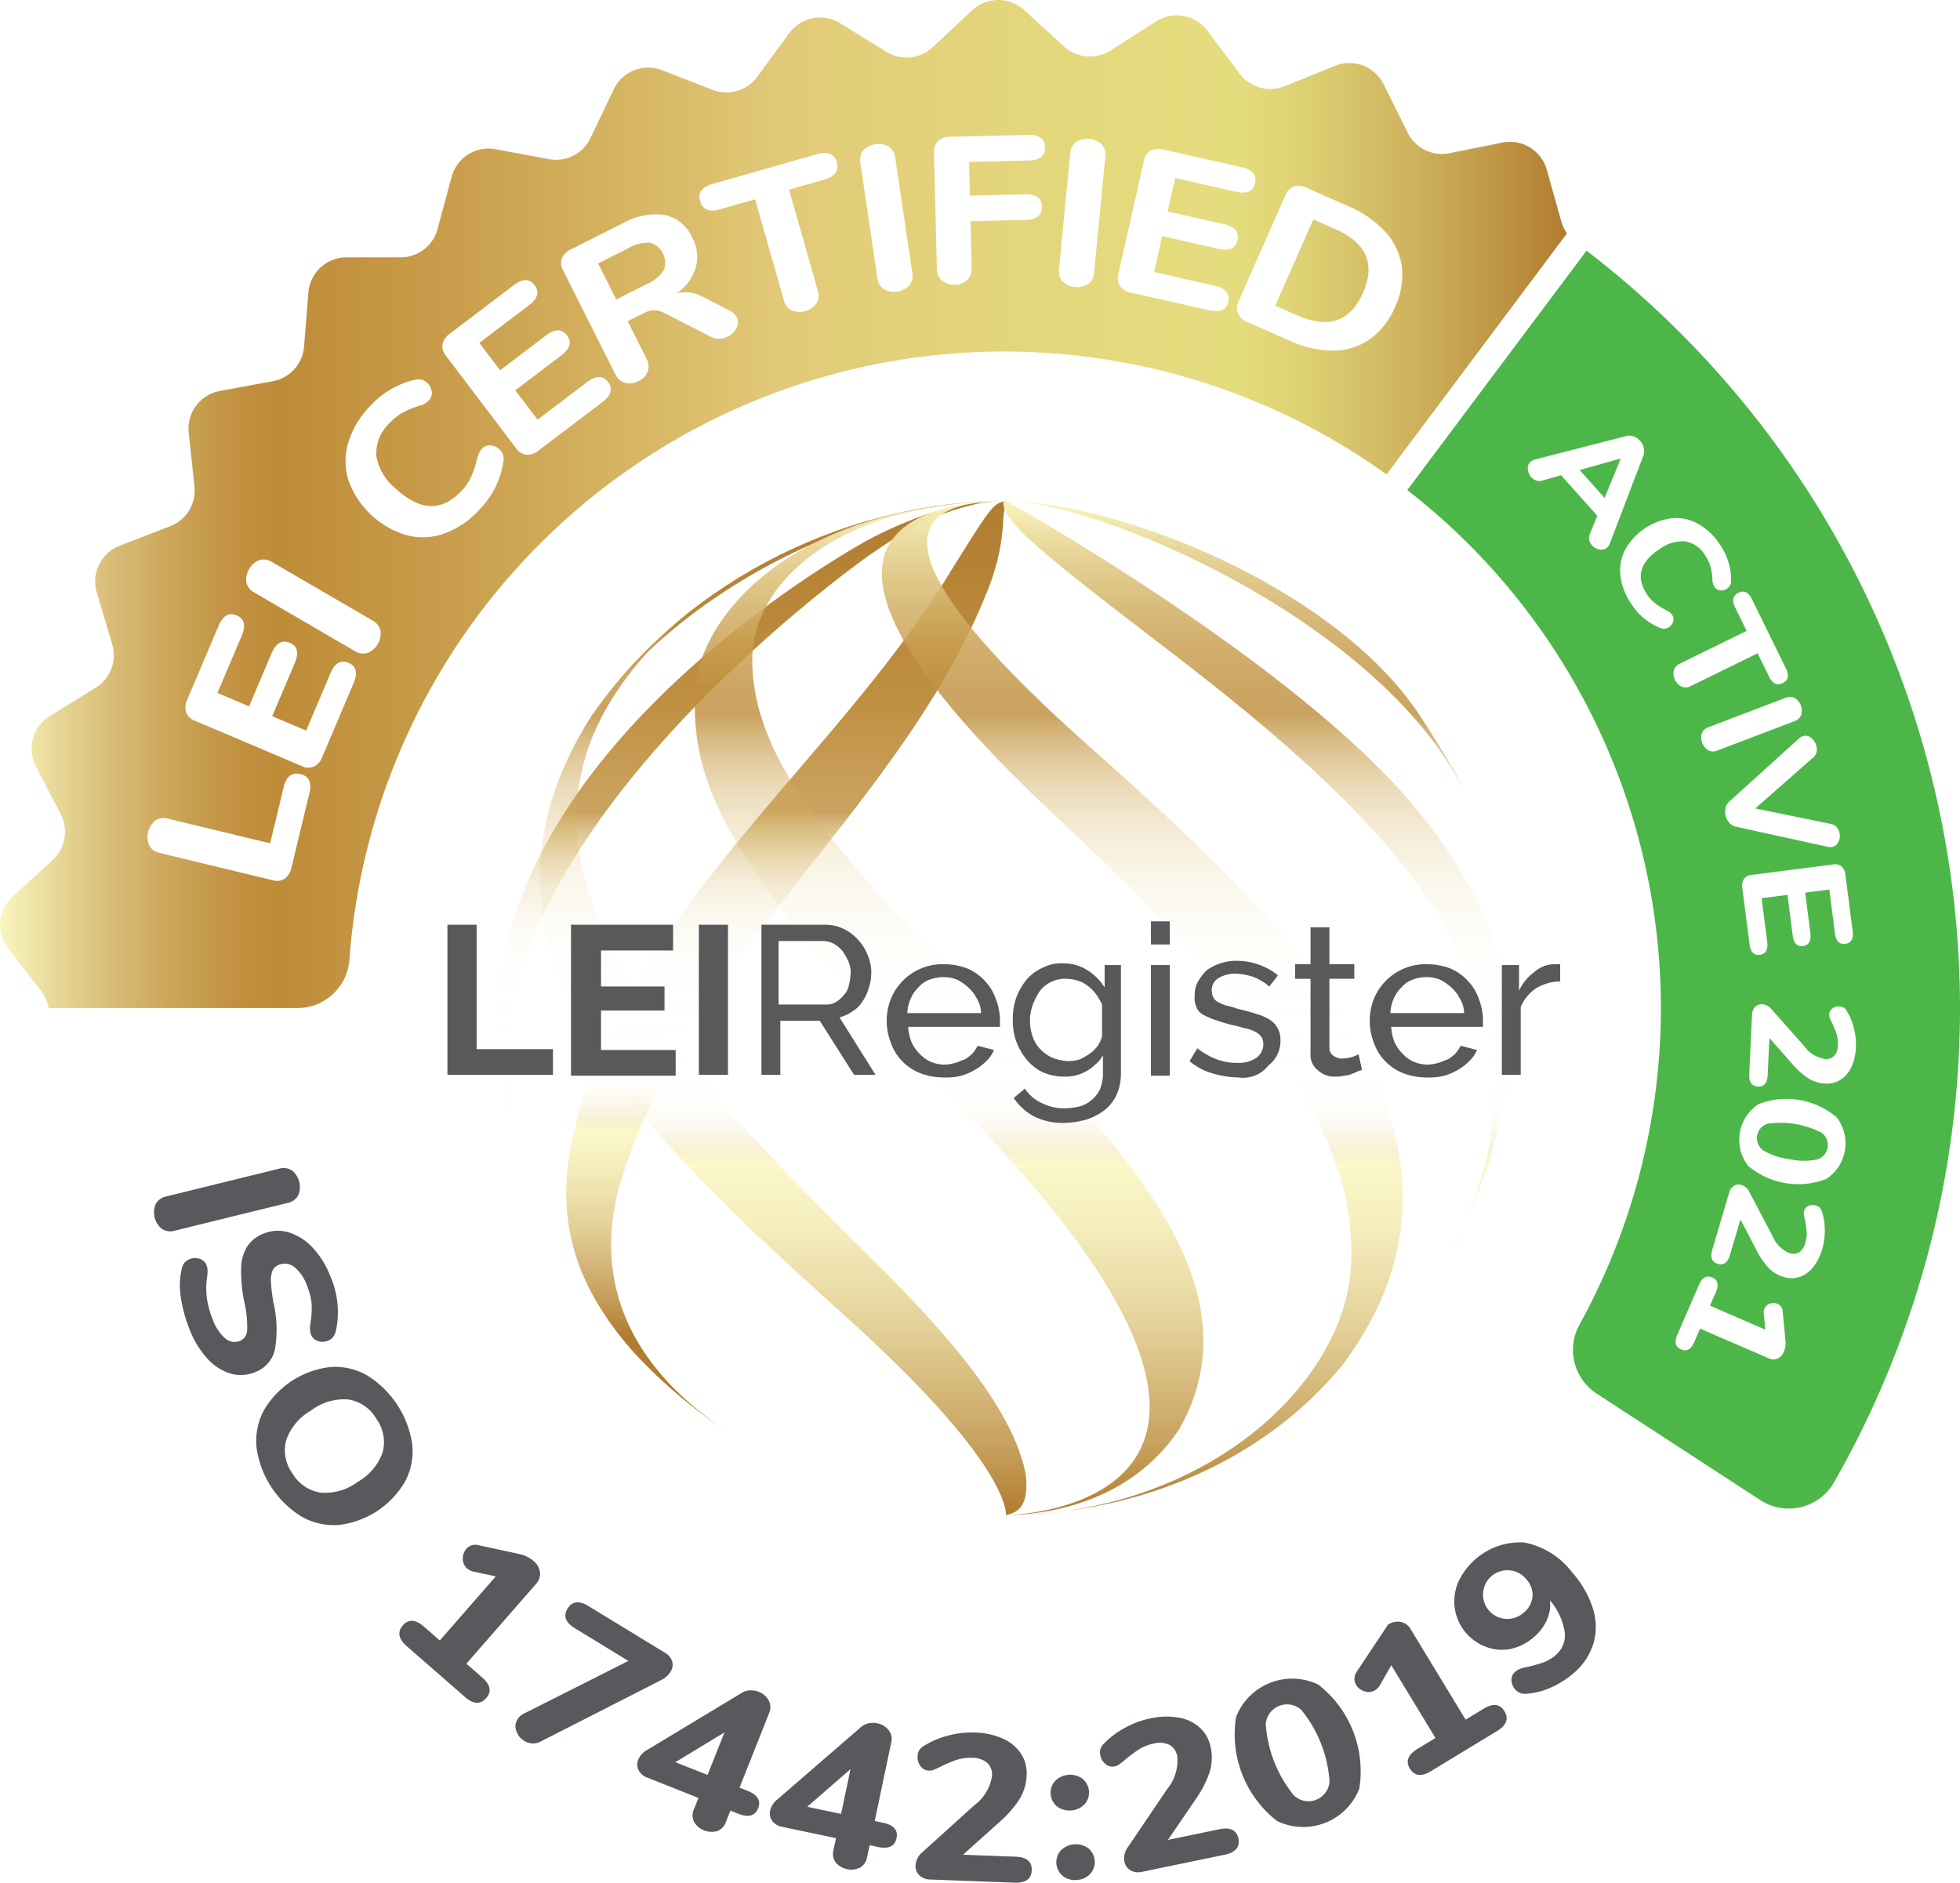 <svg id="3055d5c2-6536-4088-b335-baa0f6c86eea" data-name="Layer 1" xmlns="http://www.w3.org/2000/svg" xmlns:xlink="http://www.w3.org/1999/xlink" viewBox="0 0 113.029 108.582"><defs><style>.e304ece6-b333-443f-92b9-e42cf5b5e6ed{fill:none;}.cf0caf8c-6b5e-4ccf-bc62-7adf15f99fea{clip-path:url(#d6a9d4b8-5c89-442a-b7a1-d69e40abe6b3);}.d53adc2b-cabf-48b9-aba7-fd2e14e583e1{fill:url(#e02b9fd4-54d9-41b7-926c-b9ed09e4623c);}.b6319744-187f-4f9e-9181-d9dd732a595a{clip-path:url(#5363f26d-7169-49fc-8f7a-97904e55951f);}.\35 4ca7914-6383-4950-9a57-67b3f34b0c36{fill:url(#6f38f33b-75b8-4714-9ca8-4e0bbcf9c4d5);}.d3901eb7-0f3d-4494-9e06-2e3f6d4751aa{fill:url(#657188b5-a01c-48c7-9da5-922f69780185);}.\35 06c78de-d826-4439-9355-0332473c2015{fill:#58595b;}.b49bd04d-6a76-4573-8aab-bf66879f7831{fill:#fff;}.\37 ae09f5f-660c-4b49-a238-98f8bd8fc5a1{fill:#4cb748;}.\34 6f018b9-fe49-4ba3-927d-de9199c2ecc1{fill:#58595c;}</style><clipPath id="d6a9d4b8-5c89-442a-b7a1-d69e40abe6b3"><path class="e304ece6-b333-443f-92b9-e42cf5b5e6ed" d="M57.529,28.891a26.039,26.039,0,0,0-5.392.692l-.519.127-.909.248C44.015,31.932,37.645,36.284,34.084,41.317c.108-.154.217-.305.328-.457a29.424,29.424,0,0,1,5.24-5.491A30.314,30.314,0,0,1,52.494,29.437a28.545,28.545,0,0,1,5.52-.551c-.145.002-.339.002-.484.005m-.868.098a10.227,10.227,0,0,1,1.353-.103,14.554,14.554,0,0,0-4.766.843l-.071.025a23.891,23.891,0,0,0-3.098,1.374c-.817.445-20.021,11.07-21.297,26.158q-.012.422-.012.847a29.485,29.485,0,0,0,.383,4.744q.139.851.326,1.684C26.178,49.186,49.106,32.747,50.084,32.054l.618-.423.345-.228A14.819,14.819,0,0,1,56.661,28.989m1.179,1.307a6.931,6.931,0,0,1,.173-1.409c-.777.172-.777.172-3.743,4.952-6.179,9.609-15.573,16.906-19.985,27.785-2.701,6.66-2.083,11.362,2.133,16.231q.447.489.917.959a29.416,29.416,0,0,0,3.408,2.923q.525.386,1.069.748C34.659,77.656,34.62,71.931,35.847,67.979,39.815,55.191,51.243,47.095,56.51,35.123l.242-.58.129-.317a12.399,12.399,0,0,0,.96-3.931"/></clipPath><linearGradient id="e02b9fd4-54d9-41b7-926c-b9ed09e4623c" x1="49.735" y1="87.379" x2="49.735" y2="28.9" gradientUnits="userSpaceOnUse"><stop offset="0.177" stop-color="#b17c30"/><stop offset="0.217" stop-color="#c49b54" stop-opacity="0.949"/><stop offset="0.289" stop-color="#e1cc8c" stop-opacity="0.868"/><stop offset="0.346" stop-color="#f3ebaf" stop-opacity="0.818"/><stop offset="0.38" stop-color="#faf6bc" stop-opacity="0.8"/><stop offset="0.384" stop-color="#f5edaf" stop-opacity="0.644"/><stop offset="0.389" stop-color="#f1e5a2" stop-opacity="0.494"/><stop offset="0.394" stop-color="#edde97" stop-opacity="0.36"/><stop offset="0.4" stop-color="#e9d88d" stop-opacity="0.247"/><stop offset="0.407" stop-color="#e7d385" stop-opacity="0.156"/><stop offset="0.414" stop-color="#e5cf7f" stop-opacity="0.086"/><stop offset="0.424" stop-color="#e3cc7b" stop-opacity="0.036"/><stop offset="0.436" stop-color="#e2ca79" stop-opacity="0.008"/><stop offset="0.467" stop-color="#e2ca78" stop-opacity="0"/><stop offset="0.532" stop-color="#e1c977" stop-opacity="0.013"/><stop offset="0.568" stop-color="#e0c674" stop-opacity="0.055"/><stop offset="0.597" stop-color="#dcc06e" stop-opacity="0.127"/><stop offset="0.623" stop-color="#d8b866" stop-opacity="0.23"/><stop offset="0.645" stop-color="#d2ae5b" stop-opacity="0.364"/><stop offset="0.666" stop-color="#caa14e" stop-opacity="0.528"/><stop offset="0.686" stop-color="#c2923f" stop-opacity="0.719"/><stop offset="0.693" stop-color="#be8c39" stop-opacity="0.8"/><stop offset="0.804" stop-color="#bc8a37" stop-opacity="0.947"/><stop offset="1" stop-color="#b17c2f"/></linearGradient><clipPath id="5363f26d-7169-49fc-8f7a-97904e55951f"><path class="e304ece6-b333-443f-92b9-e42cf5b5e6ed" d="M58.501,28.908c-.146-.01-.341-.01-.487-.014,5.918.038,17.534,4.315,23.01,11.194l.592.78c.758,1.121,1.71,2.656,2.378,3.832l.644,1.324c-4.58-9.854-20.402-16.725-26.137-17.116m-.633.013c-.15,1.08,2.135,2.929,9.242,8.369C79.95,47.118,91.779,57.96,83.303,72.835l.691-1.256c.581-1.237,1.291-2.917,1.773-4.196.323-1.117.728-2.615.976-3.751,1.091-6.185-.492-11.445-5.133-17.056C74.688,38.206,58.142,28.94,58.014,28.893c-.037.025-.109.003-.146.027m-.978.018c-6.393.549-10.938,4.097,3.721,17.878,10.141,9.534,17.854,17.523,17.294,26.274-.44,6.872-8.537,14.255-19.891,14.296,7.876-.091,14.941-3.239,19.384-8.637,10.216-13.616-4.176-26.432-14.686-35.791-10.48-9.333-12.061-14.065-4.699-14.065-.337.014-.788.016-1.125.045m.693-.042-.57.014-.999.052C44.668,29.859,40.221,36.136,40.082,39.882c-.169,4.55.818,9.444,14.661,23.309,23.433,23.471,4.104,24.176,3.27,24.195,2.043-.028,7.108-.57,10.016-5.004,4.568-8.115-3.223-16.121-10.097-23.184C48.849,49.863,43.366,44.228,43.382,38.015c.012-4.478,5.042-9.049,14.632-9.121l-.432.003M37.335,37.46a29.436,29.436,0,0,0-2.923,3.408c-.11.151-.22.303-.328.457C25.478,54.898,37.382,65.646,48.894,76.04c9.025,8.149,9.136,11.042,9.12,11.346.506-.127,1.353-.339,1.149-2.286-.713-4.007-5.042-8.714-9.183-12.789C35.929,58.481,26.247,46.98,39.652,35.376A29.328,29.328,0,0,0,37.335,37.46"/></clipPath><linearGradient id="6f38f33b-75b8-4714-9ca8-4e0bbcf9c4d5" x1="59.985" y1="87.379" x2="59.985" y2="28.9" gradientUnits="userSpaceOnUse"><stop offset="0" stop-color="#b17c30"/><stop offset="0.068" stop-color="#c49b54" stop-opacity="0.949"/><stop offset="0.192" stop-color="#e1cc8c" stop-opacity="0.868"/><stop offset="0.289" stop-color="#f3ebaf" stop-opacity="0.818"/><stop offset="0.347" stop-color="#faf6bc" stop-opacity="0.8"/><stop offset="0.347" stop-color="#faf5bb" stop-opacity="0.785"/><stop offset="0.353" stop-color="#f5ecad" stop-opacity="0.622"/><stop offset="0.359" stop-color="#f0e4a0" stop-opacity="0.476"/><stop offset="0.365" stop-color="#ecdd95" stop-opacity="0.347"/><stop offset="0.373" stop-color="#e9d78c" stop-opacity="0.238"/><stop offset="0.381" stop-color="#e6d285" stop-opacity="0.15"/><stop offset="0.39" stop-color="#e4cf7f" stop-opacity="0.082"/><stop offset="0.402" stop-color="#e3cc7b" stop-opacity="0.035"/><stop offset="0.419" stop-color="#e2ca79" stop-opacity="0.007"/><stop offset="0.466" stop-color="#e2ca78" stop-opacity="0"/><stop offset="0.535" stop-color="#e1c977" stop-opacity="0.016"/><stop offset="0.587" stop-color="#dfc573" stop-opacity="0.067"/><stop offset="0.634" stop-color="#dbbe6c" stop-opacity="0.152"/><stop offset="0.677" stop-color="#d6b562" stop-opacity="0.273"/><stop offset="0.719" stop-color="#cfa956" stop-opacity="0.429"/><stop offset="0.758" stop-color="#c69a47" stop-opacity="0.618"/><stop offset="0.789" stop-color="#be8c39" stop-opacity="0.8"/><stop offset="0.817" stop-color="#c1913f" stop-opacity="0.809"/><stop offset="0.856" stop-color="#c99f51" stop-opacity="0.836"/><stop offset="0.902" stop-color="#d5b66e" stop-opacity="0.879"/><stop offset="0.954" stop-color="#e7d595" stop-opacity="0.938"/><stop offset="1" stop-color="#f9f6be"/></linearGradient><linearGradient id="657188b5-a01c-48c7-9da5-922f69780185" x1="90.366" y1="29.07" x2="0" y2="29.07" gradientUnits="userSpaceOnUse"><stop offset="0" stop-color="#b17c30"/><stop offset="0.035" stop-color="#bc9141"/><stop offset="0.114" stop-color="#d2ba62"/><stop offset="0.177" stop-color="#dfd476"/><stop offset="0.214" stop-color="#e4dd7e"/><stop offset="0.382" stop-color="#e3d47b"/><stop offset="0.499" stop-color="#e2ca78"/><stop offset="0.715" stop-color="#c89d4b"/><stop offset="0.823" stop-color="#be8c39"/><stop offset="0.848" stop-color="#c19140"/><stop offset="0.882" stop-color="#c9a153"/><stop offset="0.924" stop-color="#d7b972"/><stop offset="0.969" stop-color="#eadc9d"/><stop offset="1" stop-color="#f9f6be"/></linearGradient></defs><title>Artboard 1</title><g class="cf0caf8c-6b5e-4ccf-bc62-7adf15f99fea"><rect class="d53adc2b-cabf-48b9-aba7-fd2e14e583e1" x="15.695" y="28.9" width="68.081" height="58.479"/></g><g class="b6319744-187f-4f9e-9181-d9dd732a595a"><rect class="54ca7914-6383-4950-9a57-67b3f34b0c36" x="25.945" y="28.9" width="68.081" height="58.479"/></g><path class="d3901eb7-0f3d-4494-9e06-2e3f6d4751aa" d="M90.366,13.457a2.196,2.196,0,0,1-.326-.674l-.842-2.995a2.206,2.206,0,0,0-2.558-1.566L83.587,8.836A2.206,2.206,0,0,1,81.176,7.652L80.269,5.821l-.483-.966a2.206,2.206,0,0,0-2.802-1.058l-2.896,1.174a2.206,2.206,0,0,1-2.591-.717L69.621,1.763a2.206,2.206,0,0,0-2.951-.531L64.039,2.914a2.206,2.206,0,0,1-2.677-.23L59.057.577a2.206,2.206,0,0,0-2.994.016l-2.283,2.132a2.206,2.206,0,0,1-2.668.263L48.455,1.342a2.206,2.206,0,0,0-2.941.571L43.67,4.429A2.206,2.206,0,0,1,41.09,5.18L38.184,4.049a2.206,2.206,0,0,0-2.791,1.105L34.053,7.96A2.206,2.206,0,0,1,31.658,9.179L28.579,8.605a2.206,2.206,0,0,0-2.535,1.596l-.81,3.009a2.206,2.206,0,0,1-2.132,1.633l-3.117-.002a2.206,2.206,0,0,0-2.2,2.03l-.251,3.121a2.206,2.206,0,0,1-1.799,1.993L12.676,22.549a2.206,2.206,0,0,0-1.793,2.404l.331,3.103a2.206,2.206,0,0,1-1.399,2.292l-2.917,1.126a2.206,2.206,0,0,0-1.319,2.69l.893,2.989a2.206,2.206,0,0,1-.953,2.508L2.869,41.299A2.206,2.206,0,0,0,2.069,44.188l1.434,2.777a2.206,2.206,0,0,1-.474,2.643L.72,51.713a2.206,2.206,0,0,0-.256,2.983l1.91,2.46a2.202,2.202,0,0,1,.432.984H17.161a3.012,3.012,0,0,0,2.99-2.819A37.861,37.861,0,0,1,79.959,27.359Z"/><path class="506c78de-d826-4439-9355-0332473c2015" d="M25.803,62.041V53.333h1.682v7.174H31.889v1.484H25.803Z"/><path class="506c78de-d826-4439-9355-0332473c2015" d="M38.964,60.556v1.484h-6.036V53.333h5.888v1.484H34.66v2.078h3.661v1.385H34.66v2.276Z"/><path class="506c78de-d826-4439-9355-0332473c2015" d="M40.3,62.041V53.333h1.682v8.658H40.3Z"/><path class="506c78de-d826-4439-9355-0332473c2015" d="M43.911,62.041V53.333h3.711a2.3,2.3,0,0,1,1.039.247,2.55,2.55,0,0,1,.841.643,2.693,2.693,0,0,1,.544.891,2.358,2.358,0,0,1,.198.99,2.802,2.802,0,0,1-.148.891,2.585,2.585,0,0,1-.346.742,1.706,1.706,0,0,1-.594.594,2.507,2.507,0,0,1-.742.346l2.078,3.315H49.255l-1.979-3.117H45v3.117H43.911Zm1.088-4.106h2.622a1.055,1.055,0,0,0,.594-.148,1.707,1.707,0,0,0,.445-.396,1.129,1.129,0,0,0,.297-.594,2.92,2.92,0,0,0,.099-.693,1.58,1.58,0,0,0-.148-.693,3.69,3.69,0,0,0-.346-.594,1.937,1.937,0,0,0-.495-.396,1.317,1.317,0,0,0-.594-.148H44.901V57.934Z"/><path class="506c78de-d826-4439-9355-0332473c2015" d="M54.4,62.14a3.777,3.777,0,0,1-1.336-.247,2.947,2.947,0,0,1-1.039-.693,2.825,2.825,0,0,1-.643-1.039,3.468,3.468,0,0,1,0-2.573,3.222,3.222,0,0,1,3.067-1.979,3.777,3.777,0,0,1,1.336.247,2.953,2.953,0,0,1,.99.693,2.825,2.825,0,0,1,.643,1.039,3.445,3.445,0,0,1,.247,1.237v.396H52.372a2.889,2.889,0,0,0,.198.891,2.23,2.23,0,0,0,.495.693,1.883,1.883,0,0,0,.643.445,2.051,2.051,0,0,0,.792.148,2.484,2.484,0,0,0,.594-.099c.198-.049.346-.148.544-.198a2.719,2.719,0,0,0,.445-.346,2.323,2.323,0,0,0,.297-.445l.94.247a1.883,1.883,0,0,1-.445.643,3.177,3.177,0,0,1-.643.495,3.831,3.831,0,0,1-.792.346A3.704,3.704,0,0,1,54.4,62.14ZM56.577,58.429a1.668,1.668,0,0,0-.247-.841,2.219,2.219,0,0,0-.495-.643,2.976,2.976,0,0,0-.643-.445,2.185,2.185,0,0,0-1.583,0,1.507,1.507,0,0,0-.643.445,1.883,1.883,0,0,0-.445.643,2.331,2.331,0,0,0-.198.841Z"/><path class="506c78de-d826-4439-9355-0332473c2015" d="M61.327,62.09a2.989,2.989,0,0,1-1.187-.247,2.722,2.722,0,0,1-.94-.742,3.559,3.559,0,0,1-.594-1.039,3.416,3.416,0,0,1-.198-1.237,3.689,3.689,0,0,1,.198-1.286,3.559,3.559,0,0,1,.594-1.039,2.584,2.584,0,0,1,.94-.693,2.33,2.33,0,0,1,1.187-.247,2.532,2.532,0,0,1,1.385.396,3.149,3.149,0,0,1,.99.99V55.658h.94V61.942a2.989,2.989,0,0,1-.247,1.187,2.418,2.418,0,0,1-.693.891,3.456,3.456,0,0,1-1.039.544,5.013,5.013,0,0,1-1.286.198,3.652,3.652,0,0,1-1.781-.396,3.26,3.26,0,0,1-1.138-1.039l.643-.544a2.323,2.323,0,0,0,.99.841,2.887,2.887,0,0,0,1.286.297,4.358,4.358,0,0,0,.841-.099,1.828,1.828,0,0,0,.693-.346,1.98,1.98,0,0,0,.495-.594,2.363,2.363,0,0,0,.198-.891V60.853a1.547,1.547,0,0,1-.445.544,2.197,2.197,0,0,1-.544.396,2.486,2.486,0,0,1-.643.247A2.821,2.821,0,0,1,61.327,62.09Zm.297-.891a2.507,2.507,0,0,0,.643-.099,3.69,3.69,0,0,0,.594-.346,1.89,1.89,0,0,0,.445-.445,1.829,1.829,0,0,0,.247-.544V57.934a3.69,3.69,0,0,0-.346-.594,2.345,2.345,0,0,0-.495-.495,1.672,1.672,0,0,0-.594-.297,2.506,2.506,0,0,0-.643-.099,1.812,1.812,0,0,0-.891.198,1.723,1.723,0,0,0-.643.544,3.945,3.945,0,0,0-.396.792,2.746,2.746,0,0,0,0,1.781,1.863,1.863,0,0,0,.445.742,2.23,2.23,0,0,0,.693.495A2.893,2.893,0,0,0,61.624,61.2Z"/><path class="506c78de-d826-4439-9355-0332473c2015" d="M66.373,54.471V53.135h1.088v1.336Zm0,7.57V55.658h1.088v6.382Z"/><path class="506c78de-d826-4439-9355-0332473c2015" d="M71.42,62.14a5.517,5.517,0,0,1-1.534-.247,3.573,3.573,0,0,1-1.286-.693l.445-.742a4.424,4.424,0,0,0,1.138.643,3.326,3.326,0,0,0,1.187.198,1.778,1.778,0,0,0,1.088-.297.961.961,0,0,0,.396-.792.932.932,0,0,0-.099-.396,1.073,1.073,0,0,0-.346-.297,1.772,1.772,0,0,0-.544-.198c-.247-.049-.495-.148-.792-.198-.396-.099-.693-.198-.99-.297a4.824,4.824,0,0,1-.693-.297.873.873,0,0,1-.396-.445,1.261,1.261,0,0,1-.099-.643,1.626,1.626,0,0,1,.198-.841,3.177,3.177,0,0,1,.495-.643,2.958,2.958,0,0,1,.792-.396,2.881,2.881,0,0,1,.94-.148,3.778,3.778,0,0,1,1.336.247,3.559,3.559,0,0,1,1.039.594l-.495.643a3.314,3.314,0,0,0-.891-.544,3.854,3.854,0,0,0-1.039-.198,1.949,1.949,0,0,0-.99.247.803.803,0,0,0-.396.792.715.715,0,0,0,.099.346.596.596,0,0,0,.247.247,3.922,3.922,0,0,0,.445.198,5.078,5.078,0,0,1,.693.198,10.77,10.77,0,0,1,1.088.297,2.933,2.933,0,0,1,.792.346,1.403,1.403,0,0,1,.445.495,1.437,1.437,0,0,1,.148.693,1.759,1.759,0,0,1-.693,1.435A1.844,1.844,0,0,1,71.42,62.14Z"/><path class="506c78de-d826-4439-9355-0332473c2015" d="M78.544,61.694c-.049.049-.148.049-.247.099s-.247.099-.346.148a1.445,1.445,0,0,1-.445.099,1.683,1.683,0,0,1-.495.049,1.348,1.348,0,0,1-.99-.346,1.119,1.119,0,0,1-.445-.99V56.45h-.891v-.841h.891V53.481h1.088v2.127h1.435v.841H76.664v3.958a.546.546,0,0,0,.247.495.836.836,0,0,0,.495.148A2.483,2.483,0,0,0,78,60.952a3.295,3.295,0,0,0,.346-.148Z"/><path class="506c78de-d826-4439-9355-0332473c2015" d="M82.255,62.14a3.777,3.777,0,0,1-1.336-.247,2.947,2.947,0,0,1-1.039-.693,2.825,2.825,0,0,1-.643-1.039,3.468,3.468,0,0,1,0-2.573,3.222,3.222,0,0,1,3.067-1.979,3.777,3.777,0,0,1,1.336.247,2.953,2.953,0,0,1,.99.693,2.825,2.825,0,0,1,.643,1.039,3.445,3.445,0,0,1,.247,1.237v.396H80.226a2.889,2.889,0,0,0,.198.891,2.23,2.23,0,0,0,.495.693,1.883,1.883,0,0,0,.643.445,2.051,2.051,0,0,0,.792.148,2.484,2.484,0,0,0,.594-.099c.198-.049.346-.148.544-.198a2.719,2.719,0,0,0,.445-.346,2.324,2.324,0,0,0,.297-.445l.94.247a1.883,1.883,0,0,1-.445.643,3.176,3.176,0,0,1-.643.495,3.83,3.83,0,0,1-.792.346A3.704,3.704,0,0,1,82.255,62.14ZM84.432,58.429a1.668,1.668,0,0,0-.247-.841,2.219,2.219,0,0,0-.495-.643,2.976,2.976,0,0,0-.643-.445,2.185,2.185,0,0,0-1.583,0,1.507,1.507,0,0,0-.643.445,1.882,1.882,0,0,0-.445.643,2.331,2.331,0,0,0-.198.841Z"/><path class="506c78de-d826-4439-9355-0332473c2015" d="M90.022,56.598a2.838,2.838,0,0,0-1.435.396,2.419,2.419,0,0,0-.891,1.088v3.909H86.609V55.658h.99v1.484a2.714,2.714,0,0,1,.891-1.088,1.743,1.743,0,0,1,1.138-.445H89.973v.99Z"/><line class="e304ece6-b333-443f-92b9-e42cf5b5e6ed" x1="57.913" y1="58.14" x2="90.965" y2="14.035"/><path class="b49bd04d-6a76-4573-8aab-bf66879f7831" d="M16.417,50.677a.835.835,0,0,1-.688.089L9.197,49.191a.87.87,0,0,1-.589-.424,1.224,1.224,0,0,1,.349-1.445.87.87,0,0,1,.718-.109l5.902,1.423.783-3.246q.223-.926.97-.746.735.177.512,1.103l-1.037,4.299A1,1,0,0,1,16.417,50.677Z"/><path class="b49bd04d-6a76-4573-8aab-bf66879f7831" d="M18.103,44.21a.836.836,0,0,1-.693-.025L11.234,41.565a.837.837,0,0,1-.499-.481,1.007,1.007,0,0,1,.064-.737L12.603,36.096q.378-.888,1.04-.607.674.286.297,1.174l-1.401,3.302,1.823.773,1.299-3.062q.378-.888,1.051-.603.664.281.286,1.17l-1.299,3.062,1.955.83,1.4-3.302q.378-.888,1.052-.603.662.281.285,1.169l-1.804,4.251A1,1,0,0,1,18.103,44.21Z"/><path class="b49bd04d-6a76-4573-8aab-bf66879f7831" d="M21.195,37.659a.885.885,0,0,1-.729-.107l-5.817-3.389a.871.871,0,0,1-.442-.575,1.221,1.221,0,0,1,.749-1.285.867.867,0,0,1,.718.102L21.491,35.793a.884.884,0,0,1,.453.581,1.222,1.222,0,0,1-.749,1.285Z"/><path class="b49bd04d-6a76-4573-8aab-bf66879f7831" d="M25.674,30.752a3.704,3.704,0,0,1-2.173.128,5.107,5.107,0,0,1-3.387-3.116,3.712,3.712,0,0,1-.049-2.171,5.084,5.084,0,0,1,1.218-2.105,5.029,5.029,0,0,1,2.632-1.584A.929.929,0,0,1,24.313,21.897a.744.744,0,0,1,.318.186.793.793,0,0,1,.265.5.585.585,0,0,1-.15.491,1.055,1.055,0,0,1-.247.207,1.276,1.276,0,0,1-.317.124,4.593,4.593,0,0,0-.985.406,3.205,3.205,0,0,0-.746.607,2.387,2.387,0,0,0-.75,1.871,3.123,3.123,0,0,0,1.14,1.908q2.102,1.934,3.806.081a2.959,2.959,0,0,0,.517-.765,5.941,5.941,0,0,0,.349-1.044,1.943,1.943,0,0,1,.11-.342.985.985,0,0,1,.172-.249.588.588,0,0,1,.478-.19.793.793,0,0,1,.521.222.731.731,0,0,1,.212.31.9.9,0,0,1,.027.388,5.023,5.023,0,0,1-1.36,2.754A5.082,5.082,0,0,1,25.674,30.752Z"/><path class="b49bd04d-6a76-4573-8aab-bf66879f7831" d="M30.357,26.226a.834.834,0,0,1-.589-.366L25.714,20.515a.837.837,0,0,1-.194-.666,1.002,1.002,0,0,1,.424-.607l3.679-2.791q.769-.583,1.204-.009.442.583-.327,1.167l-2.857,2.167,1.196,1.578,2.65-2.01q.769-.584,1.211,0,.435.573-.334,1.157l-2.65,2.01,1.284,1.692,2.857-2.167q.769-.583,1.212,0,.435.573-.334,1.157l-3.679,2.791A1.004,1.004,0,0,1,30.357,26.226Z"/><path class="b49bd04d-6a76-4573-8aab-bf66879f7831" d="M42.487,18.292a.661.661,0,0,1-.014.625,1.172,1.172,0,0,1-.995.621.954.954,0,0,1-.5-.125L38.383,18.085a1.484,1.484,0,0,0-.622-.191,1.283,1.283,0,0,0-.621.158l-.944.475,1.089,2.166a.892.892,0,0,1,.068.731,1.013,1.013,0,0,1-.533.55,1.059,1.059,0,0,1-.778.109.887.887,0,0,1-.552-.488l-3.018-6.004a.833.833,0,0,1-.069-.69,1.003,1.003,0,0,1,.526-.52L35.855,12.909a3.887,3.887,0,0,1,2.479-.514,2.265,2.265,0,0,1,1.589,1.317,2.324,2.324,0,0,1,.203,1.711,2.888,2.888,0,0,1-1.098,1.505,1.795,1.795,0,0,1,.75-.061,2.509,2.509,0,0,1,.803.275l1.5.777A.87.87,0,0,1,42.487,18.292Zm-4.21-2.712a1.195,1.195,0,0,0-.795-1.582,2.24,2.24,0,0,0-1.254.322l-1.736.873,1.045,2.08L37.273,16.4A2.204,2.204,0,0,0,38.277,15.58Z"/><path class="b49bd04d-6a76-4573-8aab-bf66879f7831" d="M45.663,17.903a.855.855,0,0,1-.454-.569L43.544,11.494l-2.031.579q-.929.264-1.139-.474-.208-.727.721-.992l6.021-1.715q.927-.264,1.135.463.211.739-.718,1.003l-2.032.579,1.664,5.839a.875.875,0,0,1-.079.722,1.214,1.214,0,0,1-1.424.405Z"/><path class="b49bd04d-6a76-4573-8aab-bf66879f7831" d="M50.968,16.674a.882.882,0,0,1-.371-.637L49.612,9.378a.871.871,0,0,1,.172-.705,1.223,1.223,0,0,1,1.472-.218.87.87,0,0,1,.369.625l.985,6.66a.884.884,0,0,1-.171.717,1.223,1.223,0,0,1-1.471.218Z"/><path class="b49bd04d-6a76-4573-8aab-bf66879f7831" d="M54.324,16.179a.876.876,0,0,1-.297-.671l-.165-6.718a.838.838,0,0,1,.232-.654,1.003,1.003,0,0,1,.698-.246l4.485-.11a1.204,1.204,0,0,1,.735.162.665.665,0,0,1,.248.558.653.653,0,0,1-.221.558,1.206,1.206,0,0,1-.727.198l-3.429.084.048,1.943,3.168-.078a1.206,1.206,0,0,1,.735.162.665.665,0,0,1,.248.558.653.653,0,0,1-.221.558,1.2,1.2,0,0,1-.727.198l-3.168.078.065,2.699a.893.893,0,0,1-.25.69,1.011,1.011,0,0,1-.718.27A1.045,1.045,0,0,1,54.324,16.179Z"/><path class="b49bd04d-6a76-4573-8aab-bf66879f7831" d="M61.276,16.236a.883.883,0,0,1-.206-.707l.648-6.701a.865.865,0,0,1,.337-.643,1.224,1.224,0,0,1,1.48.143.874.874,0,0,1,.208.695l-.649,6.701a.882.882,0,0,1-.338.655,1.223,1.223,0,0,1-1.48-.144Z"/><path class="b49bd04d-6a76-4573-8aab-bf66879f7831" d="M64.589,16.5a.835.835,0,0,1-.1-.687l1.479-6.543a.835.835,0,0,1,.385-.578,1.002,1.002,0,0,1,.737-.067l4.504,1.017q.94.213.782.915-.161.714-1.103.501l-3.499-.791-.436,1.932,3.244.732q.94.213.78.927-.16.702-1.101.49L67.019,13.617l-.468,2.072,3.498.791q.942.212.78.927-.158.702-1.1.489L65.226,16.878A1.001,1.001,0,0,1,64.589,16.5Z"/><path class="b49bd04d-6a76-4573-8aab-bf66879f7831" d="M71.387,18.081a.835.835,0,0,1,.035-.693l2.707-6.137a.837.837,0,0,1,.488-.493,1.005,1.005,0,0,1,.736.076l2.398,1.058a6.087,6.087,0,0,1,2.16,1.503,3.717,3.717,0,0,1,.93,1.997,4.299,4.299,0,0,1-.391,2.307,4.371,4.371,0,0,1-1.437,1.852,3.661,3.661,0,0,1-2.099.668,6.115,6.115,0,0,1-2.578-.586l-2.398-1.058A1.001,1.001,0,0,1,71.387,18.081Zm7.215-1.198q1.094-2.481-1.591-3.666l-1.276-.563-2.194,4.974,1.276.563Q77.503,19.375,78.602,16.883Z"/><path class="7ae09f5f-660c-4b49-a238-98f8bd8fc5a1" d="M91.492,14.456,81.156,28.263A37.838,37.838,0,0,1,91.099,76.37a3.013,3.013,0,0,0,.967,3.997l9.447,6.148a3.005,3.005,0,0,0,4.244-1.013A55.087,55.087,0,0,0,91.492,14.456Z"/><path class="b49bd04d-6a76-4573-8aab-bf66879f7831" d="M92.683,31.575a.501.501,0,0,1-.44.114.742.742,0,0,1-.439-.245.663.663,0,0,1-.155-.308.572.572,0,0,1,.04-.357l.422-1.033-2.086-2.337-1.074.303a.581.581,0,0,1-.356.002.656.656,0,0,1-.292-.192.763.763,0,0,1-.195-.469.497.497,0,0,1,.159-.427.632.632,0,0,1,.253-.126l5.256-1.349a.69.69,0,0,1,.435.021.917.917,0,0,1,.368.253.904.904,0,0,1,.213.404.785.785,0,0,1-.019.438l-1.935,5.071A.635.635,0,0,1,92.683,31.575Zm-1.585-4.468,1.434,1.606.936-2.271Z"/><path class="b49bd04d-6a76-4573-8aab-bf66879f7831" d="M93.446,33.203a2.615,2.615,0,0,1,.279-1.516,3.613,3.613,0,0,1,2.716-1.803,2.633,2.633,0,0,1,1.502.334,3.596,3.596,0,0,1,1.241,1.194,3.555,3.555,0,0,1,.645,2.078.649.649,0,0,1-.062.274.531.531,0,0,1-.182.188.561.561,0,0,1-.389.097.415.415,0,0,1-.312-.186.727.727,0,0,1-.101-.205.91.91,0,0,1-.032-.24,3.288,3.288,0,0,0-.111-.746,2.291,2.291,0,0,0-.292-.616,1.692,1.692,0,0,0-1.159-.833,2.217,2.217,0,0,0-1.506.461q-1.685,1.119-.699,2.604a2.098,2.098,0,0,0,.439.485,4.236,4.236,0,0,0,.658.416,1.378,1.378,0,0,1,.217.134.695.695,0,0,1,.143.161.418.418,0,0,1,.05.36.562.562,0,0,1-.241.321.517.517,0,0,1-.249.093A.637.637,0,0,1,95.729,36.212a3.556,3.556,0,0,1-1.665-1.401A3.593,3.593,0,0,1,93.446,33.203Z"/><path class="b49bd04d-6a76-4573-8aab-bf66879f7831" d="M96.522,38.666a.61.61,0,0,1,.34-.388l3.861-1.894-.658-1.344q-.302-.615.188-.854.48-.236.781.378l1.953,3.982q.3.614-.18.85-.489.239-.79-.375l-.659-1.344-3.861,1.894a.614.614,0,0,1-.513.035.861.861,0,0,1-.462-.941Z"/><path class="b49bd04d-6a76-4573-8aab-bf66879f7831" d="M98.14,42.292a.625.625,0,0,1,.384-.354l4.457-1.695a.616.616,0,0,1,.514.012.866.866,0,0,1,.375.984.617.617,0,0,1-.376.351l-4.458,1.695a.626.626,0,0,1-.521-.009.867.867,0,0,1-.374-.984Z"/><path class="b49bd04d-6a76-4573-8aab-bf66879f7831" d="M105.893,47.678a.693.693,0,0,1,.177.316.792.792,0,0,1-.036.526.51.51,0,0,1-.346.321.566.566,0,0,1-.263.003l-5.323-1.167A.692.692,0,0,1,99.733,47.46a.98.98,0,0,1-.229-.857.7.7,0,0,1,.213-.372l4.043-3.655a.504.504,0,0,1,.691-.012.848.848,0,0,1,.297.457.73.73,0,0,1,.006.367.576.576,0,0,1-.196.305l-3.337,2.932,4.352.89A.574.574,0,0,1,105.893,47.678Z"/><path class="b49bd04d-6a76-4573-8aab-bf66879f7831" d="M100.573,50.691a.592.592,0,0,1,.434-.232l4.713-.603a.589.589,0,0,1,.477.116.71.71,0,0,1,.225.475l.414,3.244c.059.452-.082.7-.419.743q-.514.066-.601-.612l-.322-2.52-1.392.178.299,2.337q.086.678-.427.744-.507.064-.594-.614l-.299-2.337-1.492.191.322,2.521q.088.677-.428.744-.505.064-.592-.613l-.416-3.244A.712.712,0,0,1,100.573,50.691Z"/><path class="b49bd04d-6a76-4573-8aab-bf66879f7831" d="M101.379,62.662q-.536-.025-.504-.708l.16-3.434a.652.652,0,0,1,.179-.449.513.513,0,0,1,.403-.152.761.761,0,0,1,.547.294l1.885,2.123a1.827,1.827,0,0,0,1.189.74.663.663,0,0,0,.541-.188.925.925,0,0,0,.212-.61,1.838,1.838,0,0,0-.081-.651,5.3,5.3,0,0,0-.29-.697q-.078-.161-.108-.246a.531.531,0,0,1-.024-.195.423.423,0,0,1,.181-.324.589.589,0,0,1,.394-.121.539.539,0,0,1,.265.073.557.557,0,0,1,.182.207,3.578,3.578,0,0,1,.401.976,3.693,3.693,0,0,1,.114,1.093,2.984,2.984,0,0,1-.257,1.14,1.709,1.709,0,0,1-.617.734,1.473,1.473,0,0,1-.883.227,2.011,2.011,0,0,1-.948-.28,4.292,4.292,0,0,1-.948-.835l-1.333-1.515L101.937,62.004C101.916,62.459,101.729,62.679,101.379,62.662Z"/><path class="b49bd04d-6a76-4573-8aab-bf66879f7831" d="M101.411,63.677a4.485,4.485,0,0,1,4.502.757,2.458,2.458,0,0,1-.599,3.562,4.486,4.486,0,0,1-4.501-.757,2.459,2.459,0,0,1,.598-3.562Zm.275,2.67a3.754,3.754,0,0,0,1.511.502,3.708,3.708,0,0,0,1.591.019.869.869,0,0,0,.255-1.54,5.145,5.145,0,0,0-3.097-.521.865.865,0,0,0-.26,1.54Z"/><path class="b49bd04d-6a76-4573-8aab-bf66879f7831" d="M99.06,72.889c-.343-.102-.448-.37-.319-.808l.975-3.296a.65.65,0,0,1,.28-.394.513.513,0,0,1,.428-.052.76.76,0,0,1,.462.416l1.322,2.511a1.828,1.828,0,0,0,.98,1.003.666.666,0,0,0,.569-.053.922.922,0,0,0,.351-.542,1.858,1.858,0,0,0,.078-.651,5.522,5.522,0,0,0-.116-.747c-.024-.117-.04-.205-.046-.265a.519.519,0,0,1,.022-.195.421.421,0,0,1,.253-.272.587.587,0,0,1,.41-.022.535.535,0,0,1,.24.133.555.555,0,0,1,.127.245,3.576,3.576,0,0,1,.156,1.043,3.671,3.671,0,0,1-.148,1.089,3.021,3.021,0,0,1-.521,1.045,1.702,1.702,0,0,1-.775.565,1.465,1.465,0,0,1-.911.01,2.009,2.009,0,0,1-.854-.498,4.265,4.265,0,0,1-.721-1.037l-.934-1.789-.608,2.056Q99.564,73.038,99.06,72.889Z"/><path class="b49bd04d-6a76-4573-8aab-bf66879f7831" d="M96.947,77.823q-.491-.214-.224-.832L97.979,74.092q.271-.628.763-.415.483.209.212.837l-.342.788,3.191,1.382-.091-.926a.557.557,0,0,1,.04-.284.51.51,0,0,1,.319-.29.579.579,0,0,1,.431.011.486.486,0,0,1,.3.441l.161,1.661a1.336,1.336,0,0,1-.093.664.718.718,0,0,1-.358.389.602.602,0,0,1-.51-.01l-3.963-1.715-.342.788C97.52,77.826,97.269,77.962,96.947,77.823Z"/><path class="46f018b9-fe49-4ba3-927d-de9199c2ecc1" d="M8.982,69.433a.883.883,0,0,1,.599-.429l6.537-1.607a.871.871,0,0,1,.719.106,1.223,1.223,0,0,1,.354,1.444.871.871,0,0,1-.587.426l-6.537,1.606a.889.889,0,0,1-.73-.103,1.224,1.224,0,0,1-.354-1.444Z"/><path class="46f018b9-fe49-4ba3-927d-de9199c2ecc1" d="M10.423,74.771a4.16,4.16,0,0,1,.055-1.578.879.879,0,0,1,.159-.364.749.749,0,0,1,.32-.217.767.767,0,0,1,.566-.006.599.599,0,0,1,.381.347.958.958,0,0,1,.064.276,1.769,1.769,0,0,1-.018.364,4.536,4.536,0,0,0-.024,1.229,4.997,4.997,0,0,0,.324,1.232,2.669,2.669,0,0,0,.729,1.129.826.826,0,0,0,.87.146.677.677,0,0,0,.403-.613,5.846,5.846,0,0,0-.151-1.561,8.845,8.845,0,0,1-.196-2.004,2.468,2.468,0,0,1,.359-1.278,1.998,1.998,0,0,1,.961-.736,2.147,2.147,0,0,1,1.441-.057,3.13,3.13,0,0,1,1.365.878,4.997,4.997,0,0,1,1.015,1.64,5.148,5.148,0,0,1,.327,3.151.976.976,0,0,1-.17.369.732.732,0,0,1-.311.213.762.762,0,0,1-.564.006.606.606,0,0,1-.383-.348.933.933,0,0,1-.064-.262,1.927,1.927,0,0,1,.019-.379,5.736,5.736,0,0,0,.074-1.088,3.523,3.523,0,0,0-.273-1.118A2.382,2.382,0,0,0,16.981,73.082a.867.867,0,0,0-.888-.141.659.659,0,0,0-.376.338,1.475,1.475,0,0,0-.092.666,9.734,9.734,0,0,0,.148,1.197,6.8,6.8,0,0,1,.076,2.711,1.808,1.808,0,0,1-1.155,1.289,2.123,2.123,0,0,1-1.431.067,2.977,2.977,0,0,1-1.328-.879,5.401,5.401,0,0,1-1.016-1.695A7.886,7.886,0,0,1,10.423,74.771Z"/><path class="46f018b9-fe49-4ba3-927d-de9199c2ecc1" d="M14.795,83.492a3.757,3.757,0,0,1,.411-2.133,5.094,5.094,0,0,1,3.845-2.518,3.708,3.708,0,0,1,2.113.479,5.629,5.629,0,0,1,2.609,3.982,3.72,3.72,0,0,1-.406,2.129,5.092,5.092,0,0,1-3.845,2.519,3.756,3.756,0,0,1-2.119-.476,5.575,5.575,0,0,1-2.608-3.982ZM18.48,86.084a3.141,3.141,0,0,0,2.157-.626,3.141,3.141,0,0,0,1.436-1.72,2.294,2.294,0,0,0-.377-1.92A2.267,2.267,0,0,0,20.089,80.711a3.163,3.163,0,0,0-2.146.633,3.163,3.163,0,0,0-1.439,1.723,2.264,2.264,0,0,0,.363,1.914A2.292,2.292,0,0,0,18.48,86.084Z"/><path class="46f018b9-fe49-4ba3-927d-de9199c2ecc1" d="M28.038,97.935q-.498.57-1.215-.057l-3.361-2.933q-.727-.636-.23-1.205.489-.56,1.217.074l.914.798,3.228-3.698-1.283-.275a.803.803,0,0,1-.366-.176.722.722,0,0,1-.252-.555.819.819,0,0,1,.199-.574.687.687,0,0,1,.723-.214l2.303.497a1.861,1.861,0,0,1,.854.41,1.012,1.012,0,0,1,.369.648.85.85,0,0,1-.232.682L26.895,95.95l.914.798Q28.527,97.374,28.038,97.935Z"/><path class="46f018b9-fe49-4ba3-927d-de9199c2ecc1" d="M38.768,95.83a.736.736,0,0,1-.1.586,1.273,1.273,0,0,1-.534.476l-6.926,3.532a.91.91,0,0,1-.511.123.994.994,0,0,1-.469-.146,1.044,1.044,0,0,1-.451-.563.757.757,0,0,1,.061-.674.885.885,0,0,1,.372-.334l6.028-3.039-3.083-1.884q-.813-.497-.425-1.132.394-.645,1.207-.148l4.408,2.692A.864.864,0,0,1,38.768,95.83Z"/><path class="46f018b9-fe49-4ba3-927d-de9199c2ecc1" d="M43.72,104.285q-.265.669-1.151.318l-.447-.179-.253.636a.873.873,0,0,1-.512.546,1.193,1.193,0,0,1-1.333-.529.873.873,0,0,1,.002-.748l.252-.636-2.945-1.17a.886.886,0,0,1-.512-.441.731.731,0,0,1-.013-.605,1.125,1.125,0,0,1,.478-.533l5.5-3.316a.978.978,0,0,1,.477-.141,1.221,1.221,0,0,1,.498.088,1.083,1.083,0,0,1,.563.488.824.824,0,0,1,.028.741l-1.704,4.294.448.178Q43.981,103.627,43.72,104.285Zm-4.771-2.655,1.855.736.975-2.454Z"/><path class="46f018b9-fe49-4ba3-927d-de9199c2ecc1" d="M51.702,106.01q-.149.705-1.08.509l-.473-.1-.141.669a.873.873,0,0,1-.411.625,1.191,1.191,0,0,1-1.404-.295.878.878,0,0,1-.124-.738l.141-.668-3.102-.653a.892.892,0,0,1-.58-.349.734.734,0,0,1-.115-.594,1.139,1.139,0,0,1,.381-.607l4.855-4.202a.981.981,0,0,1,.447-.219,1.227,1.227,0,0,1,.506.002,1.081,1.081,0,0,1,.639.386.829.829,0,0,1,.153.725l-.95,4.521.472.1Q51.847,105.317,51.702,106.01Zm-5.151-1.807,1.952.41.544-2.583Z"/><path class="46f018b9-fe49-4ba3-927d-de9199c2ecc1" d="M59.497,107.859q-.028.756-.992.721l-4.85-.182a.92.92,0,0,1-.637-.245.727.727,0,0,1-.22-.567,1.076,1.076,0,0,1,.407-.777l2.972-2.687a2.578,2.578,0,0,0,1.028-1.69.936.936,0,0,0-.271-.762,1.31,1.31,0,0,0-.863-.29,2.572,2.572,0,0,0-.918.122,7.567,7.567,0,0,0-.982.42c-.15.074-.266.126-.345.155a.735.735,0,0,1-.276.038.595.595,0,0,1-.46-.252.826.826,0,0,1-.175-.553.759.759,0,0,1,.099-.375.777.777,0,0,1,.29-.259,5.029,5.029,0,0,1,1.373-.579A5.223,5.223,0,0,1,56.215,99.92a4.257,4.257,0,0,1,1.613.349,2.424,2.424,0,0,1,1.045.861,2.084,2.084,0,0,1,.332,1.243,2.848,2.848,0,0,1-.383,1.343,6.095,6.095,0,0,1-1.166,1.35l-2.121,1.902,3.024.112Q59.525,107.117,59.497,107.859Z"/><path class="46f018b9-fe49-4ba3-927d-de9199c2ecc1" d="M60.962,104.188a1.027,1.027,0,0,1-.121-1.471,1.224,1.224,0,0,1,1.586-.131,1.027,1.027,0,0,1,.121,1.471,1.224,1.224,0,0,1-1.586.131Zm.331,4.006a1.026,1.026,0,0,1-.122-1.471,1.227,1.227,0,0,1,1.586-.131,1.03,1.03,0,0,1,.122,1.472,1.126,1.126,0,0,1-.77.358A1.108,1.108,0,0,1,61.293,108.193Z"/><path class="46f018b9-fe49-4ba3-927d-de9199c2ecc1" d="M71.415,106.032q.152.74-.792.937l-4.751.983a.912.912,0,0,1-.678-.087.721.721,0,0,1-.35-.497,1.079,1.079,0,0,1,.21-.853l2.243-3.319a2.579,2.579,0,0,0,.594-1.888.935.935,0,0,0-.445-.674,1.307,1.307,0,0,0-.908-.076,2.63,2.63,0,0,0-.862.338,7.749,7.749,0,0,0-.853.643c-.129.109-.229.187-.298.234a.739.739,0,0,1-.259.102.596.596,0,0,1-.508-.134.827.827,0,0,1-.302-.495.763.763,0,0,1,.007-.387.783.783,0,0,1,.219-.322,5.046,5.046,0,0,1,1.195-.891,5.17,5.17,0,0,1,1.453-.539,4.235,4.235,0,0,1,1.648-.047,2.403,2.403,0,0,1,1.221.586,2.075,2.075,0,0,1,.619,1.128,2.831,2.831,0,0,1-.051,1.396,6.035,6.035,0,0,1-.81,1.589l-1.604,2.354,2.964-.614Q71.262,105.304,71.415,106.032Z"/><path class="46f018b9-fe49-4ba3-927d-de9199c2ecc1" d="M73.645,105.023a6.333,6.333,0,0,1-2.364-5.995,3.471,3.471,0,0,1,4.745-1.87,6.336,6.336,0,0,1,2.363,5.994A3.471,3.471,0,0,1,73.645,105.023Zm3.027-2.277a7.289,7.289,0,0,0-1.629-4.131,1.228,1.228,0,0,0-2.049.814,7.298,7.298,0,0,0,1.627,4.125,1.221,1.221,0,0,0,2.051-.809Z"/><path class="46f018b9-fe49-4ba3-927d-de9199c2ecc1" d="M80.045,93.696a1.017,1.017,0,0,1,.73-.155.849.849,0,0,1,.58.427l3.165,5.21,1.036-.63q.814-.494,1.201.142.393.645-.422,1.141l-3.812,2.316q-.825.501-1.217-.146-.387-.636.438-1.137l1.036-.63L80.233,96.04l-.65,1.14a.802.802,0,0,1-.277.295.722.722,0,0,1-.605.072.825.825,0,0,1-.488-.363.689.689,0,0,1,.016-.754"/><path class="46f018b9-fe49-4ba3-927d-de9199c2ecc1" d="M87.867,88.956a4.518,4.518,0,0,1,2.783,1.716,5.719,5.719,0,0,1,1.208,2.09,3.463,3.463,0,0,1,.028,2.032,3.645,3.645,0,0,1-1.148,1.712,5.192,5.192,0,0,1-1.282.811,3.999,3.999,0,0,1-1.393.365.914.914,0,0,1-.387-.037.742.742,0,0,1-.304-.221.799.799,0,0,1-.207-.527.587.587,0,0,1,.204-.472.949.949,0,0,1,.249-.161,2.634,2.634,0,0,1,.35-.104,8.389,8.389,0,0,0,.999-.271,2.261,2.261,0,0,0,.742-.43,1.486,1.486,0,0,0,.521-1.357,3.677,3.677,0,0,0-.849-1.806,2.099,2.099,0,0,1-.165,1.104,2.733,2.733,0,0,1-.749,1.007,2.931,2.931,0,0,1-1.316.682,2.526,2.526,0,0,1-1.386-.085,2.801,2.801,0,0,1-1.686-3.725,3.941,3.941,0,0,1,3.786-2.323Zm.51,3.116a1.304,1.304,0,0,0-.351-.982,1.404,1.404,0,1,0-.154,1.913A1.356,1.356,0,0,0,88.376,92.072Z"/></svg>